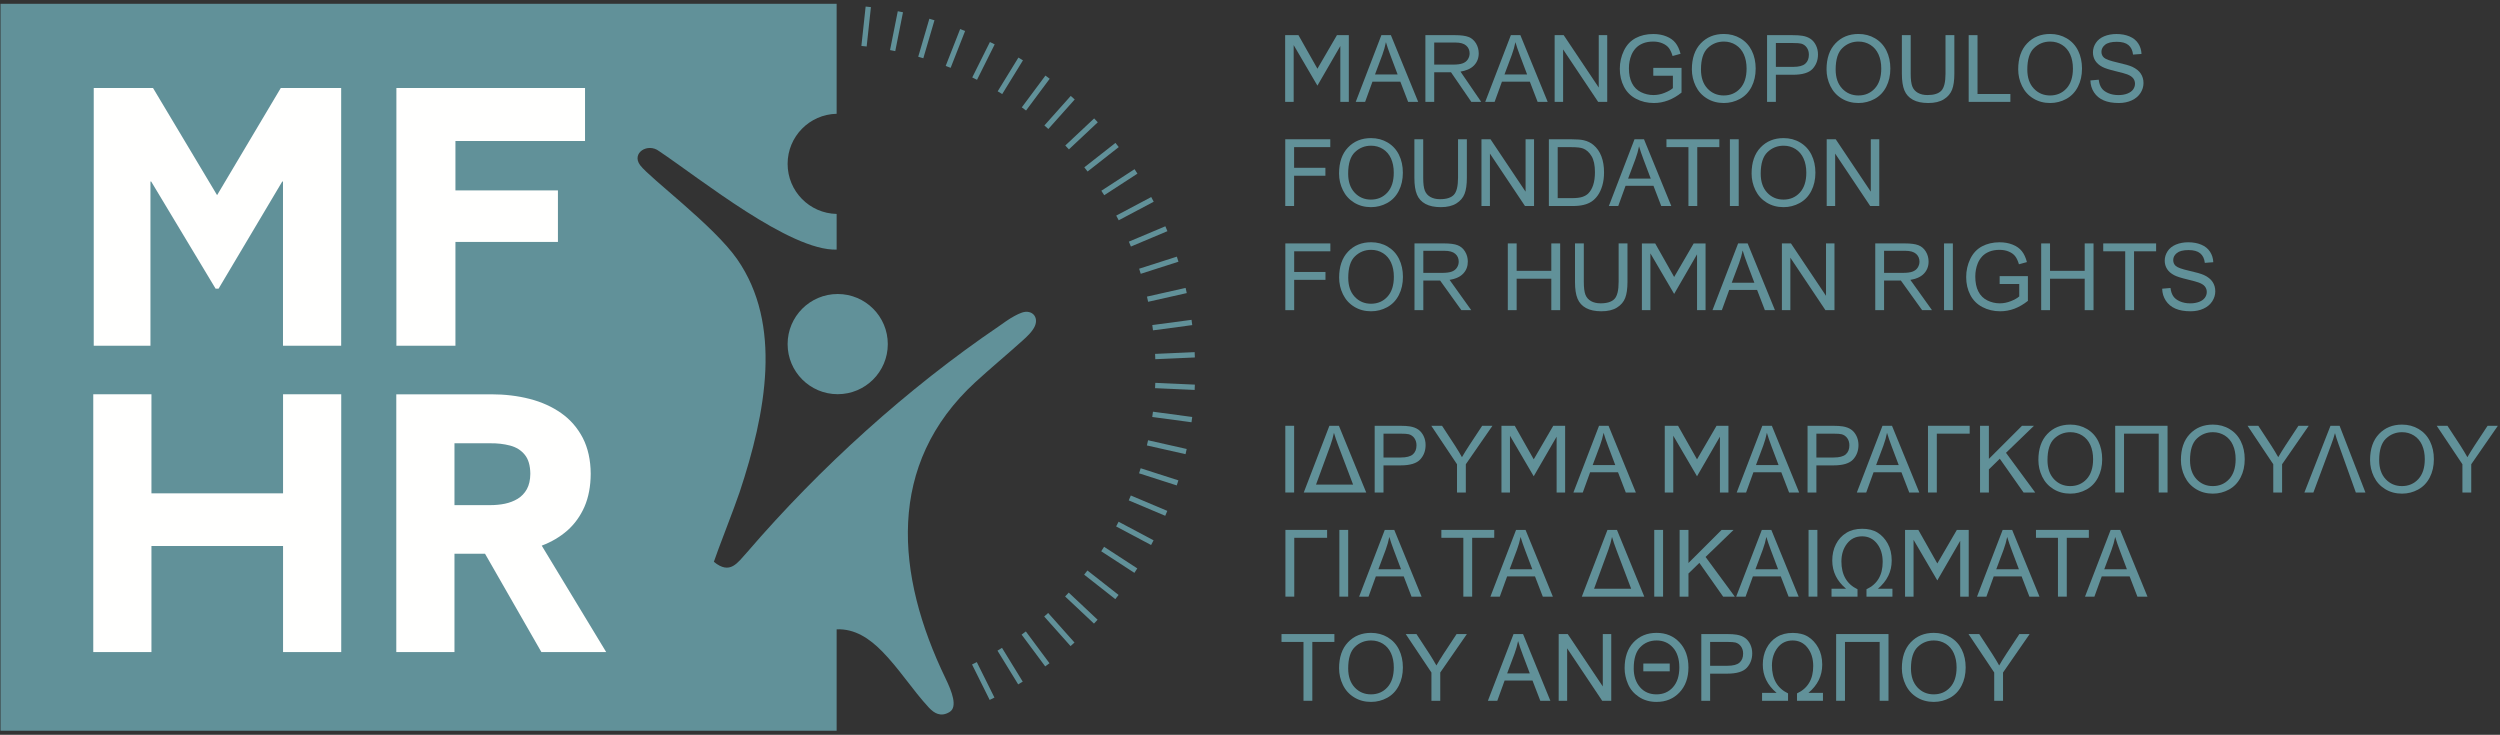 <?xml version="1.0" encoding="UTF-8"?>
<svg width="313px" height="92px" viewBox="0 0 313 92" version="1.1" xmlns="http://www.w3.org/2000/svg" xmlns:xlink="http://www.w3.org/1999/xlink">
    <rect x="0" y="0" width="313" height="92" fill="#333333" stroke="none"/>
    <title>Group</title>
    <g id="Page-1" stroke="none" stroke-width="1" fill="none" fill-rule="evenodd">
        <g id="MFHR-Logo-Positive" transform="translate(-31, -26)">
            <g id="Group" transform="translate(31.063, 26.478)">
                <polyline id="Fill-2" fill="#619199" points="160.838 12.277 160.838 3.923 162.503 3.923 164.878 8.125 167.322 3.923 168.81 3.923 168.81 12.277 167.745 12.277 167.745 5.285 164.877 10.244 161.904 5.166 161.904 12.277 160.838 12.277"></polyline>
                <path d="M169.676,12.277 L172.886,3.923 L174.076,3.923 L177.495,12.277 L176.235,12.277 L175.26,9.747 L171.767,9.747 L170.851,12.277 L169.676,12.277 Z M172.086,8.846 L174.92,8.846 L174.047,6.533 C173.782,5.831 173.584,5.254 173.455,4.8 C173.348,5.337 173.199,5.868 173.004,6.397 L172.086,8.846 L172.086,8.846 Z" id="Fill-3" fill="#619199"></path>
                <path d="M178.396,12.277 L178.396,3.923 L182.099,3.923 C182.844,3.923 183.41,3.999 183.797,4.149 C184.184,4.298 184.493,4.563 184.727,4.942 C184.958,5.324 185.073,5.744 185.073,6.203 C185.073,6.796 184.881,7.294 184.497,7.7 C184.057,8.166 183.412,8.387 182.79,8.488 L185.384,12.277 C184.977,12.277 184.555,12.277 184.148,12.277 L181.605,8.572 C181.294,8.575 181.062,8.568 180.782,8.568 L179.5,8.568 L179.5,12.277 L178.396,12.277 Z M179.5,7.611 L181.877,7.611 C182.381,7.611 182.778,7.559 183.062,7.453 C183.348,7.349 183.564,7.181 183.712,6.952 C183.859,6.722 183.933,6.473 183.933,6.203 C183.933,5.808 183.791,5.483 183.503,5.228 C183.217,4.973 182.764,4.847 182.144,4.847 L179.5,4.847 L179.5,7.611 L179.5,7.611 Z" id="Fill-4" fill="#619199"></path>
                <path d="M185.888,12.277 L189.097,3.923 L190.288,3.923 L193.707,12.277 L192.447,12.277 L191.472,9.747 L187.979,9.747 L187.063,12.277 L185.888,12.277 Z M188.298,8.846 L191.132,8.846 L190.258,6.533 C189.994,5.831 189.796,5.254 189.667,4.8 C189.56,5.337 189.411,5.868 189.216,6.397 L188.298,8.846 L188.298,8.846 Z" id="Fill-5" fill="#619199"></path>
                <polyline id="Fill-6" fill="#619199" points="194.578 12.277 194.578 3.923 195.712 3.923 200.1 10.482 200.1 3.923 201.161 3.923 201.161 12.277 200.026 12.277 195.638 5.713 195.638 12.277 194.578 12.277"></polyline>
                <path d="M206.928,9 L206.928,8.021 L210.466,8.016 L210.466,11.114 C209.923,11.548 209.363,11.873 208.785,12.092 C208.207,12.31 207.614,12.419 207.007,12.419 C206.187,12.419 205.44,12.244 204.77,11.892 C204.099,11.542 203.594,11.032 203.251,10.369 C202.909,9.704 202.738,8.961 202.738,8.14 C202.738,7.327 202.909,6.568 203.249,5.864 C203.588,5.158 204.078,4.635 204.716,4.293 C205.354,3.952 206.089,3.781 206.922,3.781 C207.525,3.781 208.071,3.878 208.56,4.075 C209.048,4.27 209.431,4.542 209.707,4.892 C209.985,5.242 210.195,5.697 210.341,6.259 L209.343,6.533 C209.217,6.108 209.061,5.773 208.876,5.53 C208.69,5.287 208.423,5.092 208.077,4.946 C207.733,4.8 207.348,4.726 206.928,4.726 C206.422,4.726 205.984,4.804 205.617,4.958 C205.247,5.112 204.951,5.314 204.724,5.565 C204.498,5.816 204.323,6.09 204.197,6.392 C203.985,6.907 203.878,7.467 203.878,8.072 C203.878,8.817 204.006,9.439 204.263,9.941 C204.52,10.443 204.893,10.814 205.383,11.058 C205.873,11.301 206.393,11.423 206.943,11.423 C207.424,11.423 207.89,11.33 208.345,11.145 C208.803,10.962 209.147,10.766 209.382,10.556 L209.382,9 L206.928,9" id="Fill-7" fill="#619199"></path>
                <path d="M211.759,8.208 C211.759,6.821 212.13,5.736 212.875,4.952 C213.62,4.168 214.581,3.775 215.76,3.775 C216.53,3.775 217.226,3.96 217.845,4.328 C218.463,4.697 218.936,5.211 219.261,5.87 C219.586,6.528 219.747,7.277 219.747,8.111 C219.747,8.959 219.578,9.717 219.236,10.385 C218.893,11.054 218.409,11.559 217.783,11.904 C217.154,12.248 216.48,12.419 215.754,12.419 C214.966,12.419 214.264,12.23 213.646,11.849 C213.025,11.47 212.556,10.95 212.237,10.293 C211.919,9.638 211.759,8.941 211.759,8.208 Z M212.899,8.226 C212.899,9.233 213.169,10.025 213.71,10.604 C214.253,11.184 214.931,11.474 215.748,11.474 C216.581,11.474 217.265,11.182 217.802,10.597 C218.339,10.011 218.609,9.181 218.609,8.105 C218.609,7.426 218.493,6.833 218.263,6.325 C218.034,5.818 217.697,5.425 217.256,5.145 C216.812,4.866 216.316,4.726 215.766,4.726 C214.982,4.726 214.309,4.995 213.745,5.534 C213.181,6.07 212.899,6.969 212.899,8.226 L212.899,8.226 Z" id="Fill-8" fill="#619199"></path>
                <path d="M221.173,12.277 L221.173,3.923 L224.324,3.923 C224.878,3.923 225.302,3.95 225.594,4.003 C226.004,4.071 226.349,4.201 226.627,4.394 C226.903,4.584 227.127,4.855 227.296,5.199 C227.465,5.545 227.549,5.925 227.549,6.339 C227.549,7.049 227.323,7.652 226.872,8.144 C226.419,8.634 225.602,8.881 224.421,8.881 L222.277,8.881 L222.277,12.277 L221.173,12.277 Z M222.277,7.895 L224.439,7.895 C225.152,7.895 225.66,7.763 225.96,7.496 C226.259,7.23 226.409,6.856 226.409,6.374 C226.409,6.024 226.321,5.724 226.144,5.475 C225.967,5.226 225.736,5.063 225.446,4.983 C225.259,4.935 224.917,4.909 224.415,4.909 L222.277,4.909 L222.277,7.895 L222.277,7.895 Z" id="Fill-9" fill="#619199"></path>
                <path d="M228.62,8.208 C228.62,6.821 228.992,5.736 229.737,4.952 C230.482,4.168 231.442,3.775 232.621,3.775 C233.392,3.775 234.088,3.96 234.706,4.328 C235.325,4.697 235.797,5.211 236.122,5.87 C236.447,6.528 236.609,7.277 236.609,8.111 C236.609,8.959 236.439,9.717 236.097,10.385 C235.755,11.054 235.27,11.559 234.644,11.904 C234.016,12.248 233.341,12.419 232.615,12.419 C231.828,12.419 231.126,12.23 230.507,11.849 C229.887,11.47 229.418,10.95 229.099,10.293 C228.78,9.638 228.62,8.941 228.62,8.208 Z M229.76,8.226 C229.76,9.233 230.031,10.025 230.571,10.604 C231.114,11.184 231.793,11.474 232.609,11.474 C233.442,11.474 234.127,11.182 234.664,10.597 C235.2,10.011 235.471,9.181 235.471,8.105 C235.471,7.426 235.354,6.833 235.124,6.325 C234.895,5.818 234.559,5.425 234.117,5.145 C233.673,4.866 233.178,4.726 232.627,4.726 C231.843,4.726 231.17,4.995 230.606,5.534 C230.042,6.07 229.76,6.969 229.76,8.226 L229.76,8.226 Z" id="Fill-10" fill="#619199"></path>
                <path d="M243.515,3.923 L244.622,3.923 L244.622,8.751 C244.622,9.589 244.527,10.256 244.336,10.75 C244.145,11.244 243.803,11.645 243.307,11.954 C242.811,12.265 242.161,12.419 241.356,12.419 C240.574,12.419 239.933,12.285 239.436,12.015 C238.939,11.746 238.583,11.355 238.371,10.844 C238.157,10.332 238.052,9.636 238.052,8.751 L238.052,3.923 L239.156,3.923 L239.156,8.745 C239.156,9.471 239.224,10.005 239.359,10.348 C239.493,10.692 239.726,10.956 240.053,11.143 C240.382,11.33 240.784,11.423 241.259,11.423 C242.072,11.423 242.652,11.239 242.998,10.869 C243.342,10.501 243.515,9.793 243.515,8.745 L243.515,3.923" id="Fill-11" fill="#619199"></path>
                <polyline id="Fill-12" fill="#619199" points="246.415 12.277 246.415 3.923 247.522 3.923 247.522 11.291 251.636 11.291 251.636 12.277 246.415 12.277"></polyline>
                <path d="M252.616,8.208 C252.616,6.821 252.987,5.736 253.732,4.952 C254.477,4.168 255.438,3.775 256.617,3.775 C257.387,3.775 258.084,3.96 258.702,4.328 C259.321,4.697 259.793,5.211 260.118,5.87 C260.443,6.528 260.604,7.277 260.604,8.111 C260.604,8.959 260.435,9.717 260.093,10.385 C259.75,11.054 259.266,11.559 258.64,11.904 C258.012,12.248 257.337,12.419 256.611,12.419 C255.824,12.419 255.121,12.23 254.503,11.849 C253.882,11.47 253.414,10.95 253.095,10.293 C252.776,9.638 252.616,8.941 252.616,8.208 Z M253.756,8.226 C253.756,9.233 254.026,10.025 254.567,10.604 C255.11,11.184 255.788,11.474 256.605,11.474 C257.438,11.474 258.122,11.182 258.659,10.597 C259.196,10.011 259.467,9.181 259.467,8.105 C259.467,7.426 259.35,6.833 259.12,6.325 C258.891,5.818 258.554,5.425 258.113,5.145 C257.669,4.866 257.173,4.726 256.623,4.726 C255.839,4.726 255.166,4.995 254.602,5.534 C254.038,6.07 253.756,6.969 253.756,8.226 L253.756,8.226 Z" id="Fill-13" fill="#619199"></path>
                <path d="M261.655,9.593 L262.697,9.501 C262.746,9.92 262.861,10.262 263.041,10.53 C263.222,10.799 263.502,11.015 263.882,11.18 C264.261,11.345 264.689,11.427 265.163,11.427 C265.585,11.427 265.957,11.365 266.28,11.24 C266.603,11.114 266.844,10.943 267.001,10.725 C267.159,10.505 267.239,10.268 267.239,10.009 C267.239,9.747 267.163,9.519 267.009,9.323 C266.858,9.126 266.607,8.963 266.258,8.83 C266.033,8.743 265.539,8.607 264.771,8.422 C264.004,8.237 263.465,8.064 263.158,7.901 C262.759,7.693 262.462,7.432 262.265,7.123 C262.071,6.814 261.974,6.467 261.974,6.082 C261.974,5.662 262.092,5.267 262.332,4.902 C262.571,4.534 262.921,4.256 263.38,4.065 C263.841,3.876 264.35,3.781 264.913,3.781 C265.533,3.781 266.078,3.88 266.552,4.081 C267.025,4.279 267.389,4.573 267.643,4.96 C267.896,5.347 268.034,5.787 268.054,6.277 L266.994,6.356 C266.935,5.829 266.743,5.429 266.414,5.16 C266.085,4.89 265.601,4.756 264.959,4.756 C264.29,4.756 263.804,4.878 263.497,5.123 C263.191,5.368 263.037,5.664 263.037,6.008 C263.037,6.31 263.147,6.557 263.362,6.749 C263.576,6.944 264.131,7.142 265.029,7.345 C265.928,7.549 266.544,7.726 266.879,7.877 C267.365,8.103 267.725,8.387 267.956,8.729 C268.188,9.074 268.303,9.471 268.303,9.918 C268.303,10.363 268.176,10.781 267.922,11.174 C267.667,11.567 267.301,11.873 266.825,12.092 C266.348,12.31 265.811,12.419 265.216,12.419 C264.459,12.419 263.825,12.31 263.316,12.088 C262.804,11.869 262.403,11.538 262.112,11.095 C261.822,10.653 261.668,10.151 261.655,9.593" id="Fill-14" fill="#619199"></path>
                <path d="M160.851,25.315 L160.851,16.961 L166.488,16.961 L166.488,17.947 L161.958,17.947 L161.958,20.534 L165.877,20.534 L165.877,21.52 L161.958,21.52 L161.958,25.315 L160.851,25.315 Z M167.587,21.246 C167.587,19.859 167.958,18.774 168.703,17.99 C169.448,17.206 170.409,16.813 171.587,16.813 C172.358,16.813 173.054,16.998 173.673,17.365 C174.291,17.735 174.764,18.249 175.089,18.908 C175.413,19.565 175.575,20.314 175.575,21.148 C175.575,21.997 175.406,22.755 175.063,23.422 C174.721,24.091 174.237,24.597 173.61,24.941 C172.982,25.286 172.307,25.457 171.582,25.457 C170.794,25.457 170.092,25.268 169.473,24.887 C168.853,24.507 168.384,23.988 168.065,23.331 C167.746,22.675 167.587,21.979 167.587,21.246 Z M168.726,21.263 C168.726,22.271 168.997,23.062 169.537,23.642 C170.08,24.222 170.759,24.511 171.576,24.511 C172.408,24.511 173.093,24.22 173.63,23.634 C174.167,23.049 174.437,22.218 174.437,21.143 C174.437,20.464 174.32,19.871 174.091,19.363 C173.861,18.855 173.525,18.462 173.083,18.182 C172.64,17.904 172.144,17.764 171.593,17.764 C170.81,17.764 170.137,18.033 169.573,18.571 C169.009,19.108 168.726,20.007 168.726,21.263 Z M182.482,16.961 L183.588,16.961 L183.588,21.788 C183.588,22.627 183.493,23.294 183.303,23.788 C183.112,24.282 182.77,24.683 182.274,24.992 C181.777,25.303 181.128,25.457 180.323,25.457 C179.541,25.457 178.899,25.322 178.403,25.052 C177.905,24.784 177.549,24.393 177.337,23.881 C177.123,23.37 177.018,22.673 177.018,21.788 L177.018,16.961 L178.123,16.961 L178.123,21.783 C178.123,22.508 178.191,23.043 178.325,23.385 C178.459,23.73 178.693,23.994 179.019,24.181 C179.348,24.367 179.751,24.461 180.226,24.461 C181.039,24.461 181.618,24.276 181.964,23.907 C182.308,23.539 182.482,22.831 182.482,21.783 L182.482,16.961 Z M185.417,25.315 L185.417,16.961 L186.551,16.961 L190.939,23.52 L190.939,16.961 L191.999,16.961 L191.999,25.315 L190.865,25.315 L186.477,18.75 L186.477,25.315 L185.417,25.315 Z M193.856,25.315 L193.856,16.961 L196.733,16.961 C197.383,16.961 197.879,17.002 198.221,17.082 C198.7,17.19 199.108,17.391 199.446,17.679 C199.886,18.052 200.217,18.527 200.435,19.106 C200.654,19.686 200.763,20.347 200.763,21.092 C200.763,21.726 200.689,22.288 200.54,22.778 C200.392,23.269 200.203,23.675 199.97,23.996 C199.738,24.317 199.486,24.57 199.209,24.753 C198.935,24.937 198.602,25.078 198.213,25.173 C197.822,25.268 197.375,25.315 196.871,25.315 L193.856,25.315 Z M194.961,24.329 L196.745,24.329 C197.295,24.329 197.729,24.278 198.042,24.175 C198.355,24.072 198.604,23.928 198.791,23.741 C199.054,23.48 199.258,23.127 199.404,22.685 C199.55,22.242 199.624,21.707 199.624,21.075 C199.624,20.201 199.48,19.53 199.194,19.062 C198.906,18.591 198.558,18.278 198.147,18.118 C197.852,18.003 197.373,17.947 196.717,17.947 L194.961,17.947 L194.961,24.329 Z M201.366,25.315 L204.576,16.961 L205.766,16.961 L209.185,25.315 L207.925,25.315 L206.951,22.784 L203.457,22.784 L202.541,25.315 L201.366,25.315 Z M203.776,21.884 L206.61,21.884 L205.737,19.571 C205.472,18.869 205.274,18.291 205.145,17.838 C205.039,18.375 204.889,18.906 204.694,19.435 L203.776,21.884 Z M211.329,25.315 L211.329,17.947 L208.577,17.947 L208.577,16.961 L215.198,16.961 L215.198,17.947 L212.434,17.947 L212.434,25.315 L211.329,25.315 Z M216.52,25.315 L217.625,25.315 L217.625,16.961 L216.52,16.961 L216.52,25.315 Z M219.237,21.246 C219.237,19.859 219.609,18.774 220.354,17.99 C221.099,17.206 222.06,16.813 223.238,16.813 C224.009,16.813 224.705,16.998 225.323,17.365 C225.942,17.735 226.414,18.249 226.739,18.908 C227.064,19.565 227.226,20.314 227.226,21.148 C227.226,21.997 227.056,22.755 226.714,23.422 C226.372,24.091 225.887,24.597 225.261,24.941 C224.633,25.286 223.958,25.457 223.233,25.457 C222.445,25.457 221.743,25.268 221.124,24.887 C220.504,24.507 220.035,23.988 219.716,23.331 C219.397,22.675 219.237,21.979 219.237,21.246 Z M220.377,21.263 C220.377,22.271 220.648,23.062 221.188,23.642 C221.731,24.222 222.41,24.511 223.227,24.511 C224.059,24.511 224.744,24.22 225.281,23.634 C225.817,23.049 226.088,22.218 226.088,21.143 C226.088,20.464 225.971,19.871 225.741,19.363 C225.512,18.855 225.176,18.462 224.734,18.182 C224.29,17.904 223.795,17.764 223.244,17.764 C222.46,17.764 221.787,18.033 221.223,18.571 C220.659,19.108 220.377,20.007 220.377,21.263 Z M228.64,25.315 L228.64,16.961 L229.773,16.961 L234.161,23.52 L234.161,16.961 L235.222,16.961 L235.222,25.315 L234.087,25.315 L229.699,18.75 L229.699,25.315 L228.64,25.315 L228.64,25.315 Z" id="Fill-15" fill="#619199"></path>
                <path d="M116.902,2.161 L115.568,6.712 L115.537,6.816 L115.434,6.785 L115.001,6.658 L114.898,6.628 L114.928,6.524 L116.262,1.973 L116.293,1.87 L116.396,1.9 L116.828,2.027 L116.932,2.057 L116.902,2.161 Z M141.874,71.186 L137.898,68.599 L137.808,68.54 L138.112,68.071 L138.171,67.981 L138.261,68.04 L142.236,70.627 L142.327,70.686 L142.268,70.776 L141.964,71.245 L141.874,71.186 Z M145.726,64.057 L141.356,62.212 L141.257,62.17 L141.299,62.071 L141.474,61.656 L141.516,61.556 L141.615,61.598 L145.985,63.443 L146.085,63.485 L145.825,64.099 L145.726,64.057 Z M148.261,56.36 L143.634,55.315 L143.529,55.291 L143.552,55.186 L143.675,54.642 L143.78,54.666 L148.406,55.711 L148.512,55.734 L148.488,55.839 L148.366,56.384 L148.261,56.36 Z M143.958,67.707 L139.769,65.482 L139.675,65.432 L139.725,65.337 L139.935,64.938 L139.986,64.842 L140.081,64.893 L144.27,67.118 L144.365,67.168 L144.315,67.263 L144.054,67.758 L143.958,67.707 Z M131.296,9.467 L128.464,13.272 L128.4,13.358 L127.865,12.962 L127.929,12.876 L130.761,9.071 L130.825,8.985 L130.911,9.048 L131.274,9.316 L131.36,9.381 L131.296,9.467 Z M130.734,82.869 L127.905,79.061 L127.841,78.975 L127.927,78.911 L128.289,78.642 L128.375,78.578 L128.439,78.665 L131.269,82.473 L131.333,82.559 L131.246,82.623 L130.885,82.891 L130.798,82.955 L130.734,82.869 Z M136.824,77.522 L133.367,74.274 L133.288,74.2 L133.362,74.122 L133.67,73.794 L133.744,73.716 L133.822,73.789 L137.279,77.038 L137.357,77.111 L137.284,77.19 L136.976,77.518 L136.902,77.596 L136.824,77.522 Z M120.73,3.499 L118.998,7.915 L118.959,8.015 L118.438,7.813 L118.338,7.774 L118.377,7.674 L120.109,3.258 L120.148,3.158 L120.248,3.197 L120.669,3.36 L120.769,3.399 L120.73,3.499 Z M112.97,1.164 L112.044,5.816 L112.023,5.922 L111.918,5.901 L111.476,5.814 L111.37,5.793 L111.391,5.687 L112.317,1.035 L112.338,0.929 L112.443,0.95 L112.885,1.037 L112.991,1.059 L112.97,1.164 Z M139.489,74.467 L135.758,71.537 L135.673,71.471 L135.739,71.386 L136.018,71.031 L136.085,70.946 L136.169,71.013 L139.901,73.942 L139.985,74.008 L139.919,74.093 L139.64,74.449 L139.574,74.533 L139.489,74.467 Z M124.424,5.174 L122.308,9.419 L122.26,9.515 L122.163,9.467 L121.76,9.267 L121.663,9.219 L121.71,9.122 L123.827,4.877 L123.875,4.781 L123.971,4.829 L124.375,5.029 L124.473,5.077 L124.424,5.174 Z M127.955,7.168 L125.471,11.208 L125.415,11.3 L124.939,11.009 L124.847,10.953 L124.903,10.861 L127.387,6.82 L127.444,6.729 L127.535,6.785 L127.919,7.019 L128.012,7.076 L127.955,7.168 Z M147.164,60.265 L142.648,58.814 L142.546,58.781 L142.579,58.679 L142.748,58.146 L142.851,58.179 L147.368,59.63 L147.47,59.663 L147.437,59.766 L147.3,60.195 L147.267,60.298 L147.164,60.265 Z M133.898,80.331 L130.742,76.789 L130.671,76.708 L130.751,76.637 L131.087,76.338 L131.167,76.266 L131.239,76.346 L134.394,79.888 L134.466,79.968 L134.385,80.04 L134.05,80.34 L133.97,80.411 L133.898,80.331 Z M108.965,0.52 L108.455,5.236 L108.444,5.344 L108.337,5.332 L107.89,5.284 L107.783,5.273 L107.794,5.166 L108.303,0.45 L108.315,0.344 L108.422,0.355 L108.869,0.402 L108.977,0.413 L108.965,0.52 Z M139.921,18.003 L136.188,20.929 L136.103,20.996 L136.037,20.911 L135.759,20.557 L135.693,20.472 L135.777,20.405 L139.51,17.479 L139.595,17.413 L140.005,17.937 L139.921,18.003 Z M123.797,87.057 L121.684,82.811 L121.636,82.714 L121.732,82.666 L122.135,82.465 L122.232,82.416 L122.28,82.513 L124.393,86.76 L124.442,86.857 L124.345,86.905 L123.942,87.106 L123.845,87.154 L123.797,87.057 Z M142.255,21.32 L138.277,23.904 L138.187,23.962 L137.824,23.405 L137.914,23.346 L141.892,20.762 L141.983,20.704 L142.041,20.794 L142.286,21.171 L142.345,21.261 L142.255,21.32 Z M148.414,36.241 L143.786,37.283 L143.681,37.307 L143.537,36.657 L143.642,36.633 L148.269,35.592 L148.375,35.568 L148.398,35.674 L148.496,36.113 L148.519,36.218 L148.414,36.241 Z M137.302,14.906 L133.764,18.225 L133.383,17.818 L133.31,17.74 L133.388,17.666 L136.847,14.421 L136.926,14.347 L136.999,14.426 L137.307,14.754 L137.381,14.833 L137.302,14.906 Z M147.378,32.321 L142.86,33.769 L142.757,33.802 L142.724,33.699 L142.588,33.269 L142.556,33.166 L142.658,33.133 L147.175,31.686 L147.278,31.653 L147.311,31.756 L147.448,32.186 L147.481,32.288 L147.378,32.321 Z M149.099,40.239 L144.397,40.867 L144.291,40.881 L144.218,40.326 L144.204,40.22 L144.311,40.205 L149.012,39.578 L149.119,39.564 L149.133,39.671 L149.192,40.119 L149.206,40.225 L149.099,40.239 Z M144.286,24.83 L140.095,27.052 L140,27.102 L139.738,26.61 L139.688,26.515 L139.783,26.464 L143.975,24.242 L144.07,24.192 L144.12,24.287 L144.382,24.78 L144.286,24.83 Z M145.998,28.507 L141.626,30.348 L141.527,30.39 L141.485,30.29 L141.27,29.777 L141.369,29.735 L145.74,27.893 L145.84,27.852 L146.098,28.465 L145.998,28.507 Z M134.42,12.054 L131.262,15.592 L131.191,15.672 L130.693,15.23 L130.764,15.15 L133.922,11.611 L133.994,11.53 L134.075,11.602 L134.411,11.902 L134.492,11.973 L134.42,12.054 Z M149.398,48.337 L144.659,48.125 L144.551,48.12 L144.575,47.562 L144.58,47.454 L144.687,47.459 L149.426,47.671 L149.534,47.676 L149.506,48.342 L149.398,48.337 Z M127.359,85.117 L124.877,81.075 L124.822,80.983 L124.913,80.927 L125.297,80.69 L125.388,80.634 L125.445,80.726 L127.926,84.769 L127.983,84.86 L127.891,84.917 L127.507,85.152 L127.416,85.209 L127.359,85.117 Z M149.007,52.374 L144.305,51.743 L144.199,51.728 L144.213,51.622 L144.273,51.175 L144.287,51.067 L144.394,51.082 L149.096,51.713 L149.203,51.727 L149.188,51.834 L149.128,52.281 L149.114,52.388 L149.007,52.374 Z M149.428,44.281 L144.689,44.49 L144.581,44.495 L144.576,44.387 L144.557,43.936 L144.552,43.829 L144.66,43.824 L149.399,43.615 L149.507,43.61 L149.511,43.718 L149.531,44.169 L149.536,44.277 L149.428,44.281 L149.428,44.281 Z" id="Fill-16" fill="#619199"></path>
                <path d="M104.685,0 L1.42108547e-14,0 L1.42108547e-14,91.012 L104.685,91.012 L104.685,78.312 C106.954,78.224 108.776,79.441 110.388,81.081 C112.499,83.227 114.21,85.933 116.225,88.105 C116.898,88.83 117.723,89.327 118.814,88.671 C119.872,88.036 119.105,86.087 118.334,84.49 C112.03,71.448 110.868,57.647 122.059,47.361 C123.925,45.646 125.963,43.964 128.016,42.112 C128.465,41.707 129.183,41.058 129.495,40.363 C130.011,39.211 129.143,38.239 127.887,38.657 C127.576,38.761 127.258,38.922 126.958,39.081 C126.211,39.477 125.493,40.031 125.043,40.336 C113.534,48.148 102.583,58.068 93.494,68.64 C92.259,69.996 91.352,71.533 89.312,69.861 C89.696,68.655 91.921,63.005 92.545,61.121 C94.172,56.211 95.542,50.932 95.758,45.844 C95.97,40.865 95.076,36.069 92.234,31.98 C89.3,27.758 81.307,21.841 80.082,20.204 C78.945,18.684 81.038,17.355 82.462,18.448 C87.675,21.949 98.86,30.952 104.685,30.774 L104.685,26.307 C101.283,26.237 98.546,23.457 98.546,20.037 C98.546,16.618 101.283,13.838 104.685,13.768 L104.685,0" id="Fill-17" fill="#619199"></path>
                <path d="M104.817,36.332 C108.281,36.332 111.089,39.14 111.089,42.604 C111.089,46.068 108.281,48.875 104.817,48.875 C101.354,48.875 98.546,46.068 98.546,42.604 C98.546,39.14 101.354,36.332 104.817,36.332" id="Fill-18" fill="#619199"></path>
                <polyline id="Fill-19" fill="#619199" points="163.134 87.259 163.134 79.891 160.382 79.891 160.382 78.905 167.003 78.905 167.003 79.891 164.239 79.891 164.239 87.259 163.134 87.259"></polyline>
                <path d="M167.59,83.19 C167.59,81.803 167.961,80.718 168.706,79.934 C169.451,79.15 170.412,78.757 171.591,78.757 C172.361,78.757 173.058,78.942 173.676,79.309 C174.295,79.679 174.767,80.193 175.092,80.852 C175.417,81.509 175.578,82.258 175.578,83.093 C175.578,83.941 175.409,84.699 175.067,85.366 C174.724,86.035 174.24,86.541 173.614,86.886 C172.986,87.23 172.311,87.401 171.585,87.401 C170.797,87.401 170.095,87.212 169.477,86.831 C168.856,86.452 168.387,85.932 168.069,85.275 C167.75,84.62 167.59,83.923 167.59,83.19 Z M168.73,83.207 C168.73,84.215 169,85.006 169.541,85.586 C170.084,86.166 170.762,86.456 171.579,86.456 C172.412,86.456 173.096,86.164 173.633,85.578 C174.17,84.993 174.441,84.162 174.441,83.087 C174.441,82.408 174.324,81.815 174.094,81.307 C173.865,80.799 173.528,80.406 173.087,80.126 C172.643,79.848 172.147,79.708 171.597,79.708 C170.813,79.708 170.14,79.977 169.576,80.516 C169.012,81.052 168.73,81.951 168.73,83.207 L168.73,83.207 Z" id="Fill-20" fill="#619199"></path>
                <path d="M179.152,87.259 L179.152,83.721 L175.933,78.905 L177.277,78.905 L178.925,81.424 C179.228,81.895 179.51,82.365 179.773,82.838 C180.024,82.4 180.327,81.908 180.685,81.361 L182.303,78.905 L183.591,78.905 L180.257,83.721 L180.257,87.259 L179.152,87.259" id="Fill-21" fill="#619199"></path>
                <path d="M186.223,87.259 L189.432,78.905 L190.623,78.905 L194.042,87.259 L192.782,87.259 L191.807,84.728 L188.314,84.728 L187.398,87.259 L186.223,87.259 Z M188.633,83.828 L191.467,83.828 L190.594,81.515 C190.329,80.813 190.131,80.235 190.002,79.782 C189.895,80.319 189.746,80.85 189.551,81.379 L188.633,83.828 L188.633,83.828 Z" id="Fill-22" fill="#619199"></path>
                <polyline id="Fill-23" fill="#619199" points="195.084 87.259 195.084 78.905 196.217 78.905 200.606 85.464 200.606 78.905 201.666 78.905 201.666 87.259 200.532 87.259 196.143 80.694 196.143 87.259 195.084 87.259"></polyline>
                <path d="M203.339,83.19 C203.339,81.799 203.715,80.714 204.461,79.93 C205.21,79.148 206.169,78.757 207.34,78.757 C208.513,78.757 209.472,79.154 210.215,79.951 C210.958,80.747 211.33,81.793 211.33,83.093 C211.33,84.384 210.954,85.427 210.207,86.216 C209.458,87.006 208.501,87.401 207.334,87.401 C206.494,87.401 205.759,87.191 205.127,86.773 C204.495,86.352 204.037,85.812 203.759,85.152 C203.479,84.495 203.339,83.839 203.339,83.19 Z M204.479,83.207 C204.479,84.16 204.738,84.94 205.255,85.547 C205.771,86.152 206.463,86.456 207.328,86.456 C208.181,86.456 208.869,86.156 209.398,85.557 C209.925,84.96 210.19,84.137 210.19,83.087 C210.19,82.025 209.923,81.194 209.392,80.601 C208.859,80.006 208.179,79.708 207.346,79.708 C206.529,79.708 205.846,79.988 205.3,80.546 C204.753,81.105 204.479,81.992 204.479,83.207 Z M205.681,83.571 L208.987,83.571 L208.987,82.593 L205.681,82.593 L205.681,83.571 Z" id="Fill-24" fill="#619199"></path>
                <path d="M212.941,87.259 L212.941,78.905 L216.092,78.905 C216.646,78.905 217.07,78.932 217.362,78.985 C217.772,79.053 218.117,79.183 218.395,79.376 C218.671,79.566 218.895,79.837 219.064,80.181 C219.233,80.527 219.316,80.906 219.316,81.321 C219.316,82.031 219.091,82.634 218.64,83.126 C218.187,83.616 217.37,83.863 216.189,83.863 L214.045,83.863 L214.045,87.259 L212.941,87.259 Z M214.045,82.877 L216.207,82.877 C216.92,82.877 217.428,82.744 217.728,82.478 C218.027,82.212 218.177,81.838 218.177,81.356 C218.177,81.006 218.089,80.706 217.912,80.457 C217.735,80.208 217.504,80.045 217.214,79.965 C217.027,79.916 216.685,79.891 216.183,79.891 L214.045,79.891 L214.045,82.877 L214.045,82.877 Z" id="Fill-25" fill="#619199"></path>
                <path d="M220.547,86.273 L222.371,86.273 C221.216,85.308 220.638,84.131 220.638,82.74 C220.638,81.984 220.79,81.305 221.093,80.706 C221.398,80.105 221.827,79.632 222.383,79.284 C222.937,78.936 223.602,78.763 224.382,78.763 C225.152,78.763 225.796,78.922 226.312,79.241 C226.825,79.561 227.249,80.018 227.582,80.615 C227.914,81.212 228.08,81.92 228.08,82.74 C228.08,84.131 227.502,85.308 226.349,86.273 L228.171,86.273 L228.171,87.259 L224.923,87.259 L224.923,86.335 C226.277,85.705 226.952,84.563 226.952,82.912 C226.952,81.98 226.714,81.214 226.236,80.613 C225.759,80.01 225.141,79.708 224.376,79.708 C223.591,79.708 222.96,80.012 222.49,80.616 C222.019,81.223 221.784,81.968 221.784,82.853 C221.784,84.53 222.457,85.689 223.801,86.335 L223.801,87.259 L220.547,87.259 L220.547,86.273" id="Fill-26" fill="#619199"></path>
                <polyline id="Fill-27" fill="#619199" points="229.822 87.259 229.822 78.905 236.376 78.905 236.376 87.259 235.27 87.259 235.27 79.891 230.928 79.891 230.928 87.259 229.822 87.259"></polyline>
                <path d="M238.05,83.19 C238.05,81.803 238.421,80.718 239.166,79.934 C239.911,79.15 240.872,78.757 242.051,78.757 C242.821,78.757 243.518,78.942 244.136,79.309 C244.755,79.679 245.227,80.193 245.552,80.852 C245.877,81.509 246.038,82.258 246.038,83.093 C246.038,83.941 245.869,84.699 245.527,85.366 C245.184,86.035 244.7,86.541 244.074,86.886 C243.445,87.23 242.771,87.401 242.045,87.401 C241.257,87.401 240.555,87.212 239.937,86.831 C239.316,86.452 238.847,85.932 238.529,85.275 C238.21,84.62 238.05,83.923 238.05,83.19 Z M239.19,83.207 C239.19,84.215 239.46,85.006 240.001,85.586 C240.544,86.166 241.222,86.456 242.039,86.456 C242.872,86.456 243.556,86.164 244.093,85.578 C244.63,84.993 244.901,84.162 244.901,83.087 C244.901,82.408 244.784,81.815 244.554,81.307 C244.325,80.799 243.988,80.406 243.547,80.126 C243.103,79.848 242.607,79.708 242.057,79.708 C241.273,79.708 240.6,79.977 240.036,80.516 C239.472,81.052 239.19,81.951 239.19,83.207 L239.19,83.207 Z" id="Fill-28" fill="#619199"></path>
                <path d="M249.612,87.259 L249.612,83.721 L246.393,78.905 L247.737,78.905 L249.385,81.424 C249.688,81.895 249.97,82.365 250.233,82.838 C250.484,82.4 250.787,81.908 251.145,81.361 L252.763,78.905 L254.051,78.905 L250.717,83.721 L250.717,87.259 L249.612,87.259" id="Fill-29" fill="#619199"></path>
                <polyline id="Fill-30" fill="#619199" points="160.871 65.867 166.091 65.867 166.091 66.853 161.978 66.853 161.978 74.221 160.871 74.221 160.871 65.867"></polyline>
                <polygon id="Fill-31" fill="#619199" points="167.625 74.221 168.73 74.221 168.73 65.867 167.625 65.867"></polygon>
                <path d="M170.101,74.221 L173.31,65.867 L174.5,65.867 L177.92,74.221 L176.66,74.221 L175.685,71.691 L172.192,71.691 L171.276,74.221 L170.101,74.221 Z M172.511,70.79 L175.345,70.79 L174.471,68.477 C174.207,67.775 174.008,67.198 173.88,66.745 C173.773,67.281 173.623,67.812 173.429,68.341 L172.511,70.79 L172.511,70.79 Z" id="Fill-32" fill="#619199"></path>
                <polyline id="Fill-33" fill="#619199" points="183.147 74.221 183.147 66.853 180.395 66.853 180.395 65.867 187.016 65.867 187.016 66.853 184.252 66.853 184.252 74.221 183.147 74.221"></polyline>
                <path d="M186.536,74.221 L189.746,65.867 L190.936,65.867 L194.355,74.221 L193.095,74.221 L192.121,71.691 L188.627,71.691 L187.711,74.221 L186.536,74.221 Z M188.946,70.79 L191.78,70.79 L190.907,68.477 C190.642,67.775 190.444,67.198 190.315,66.745 C190.209,67.281 190.059,67.812 189.864,68.341 L188.946,70.79 L188.946,70.79 Z" id="Fill-34" fill="#619199"></path>
                <path d="M197.982,74.221 L201.191,65.867 L202.381,65.867 L205.801,74.221 L197.982,74.221 Z M199.514,73.235 L204.159,73.235 L202.352,68.477 C202.084,67.764 201.885,67.186 201.761,66.745 C201.658,67.262 201.508,67.793 201.31,68.341 L199.514,73.235 L199.514,73.235 Z" id="Fill-35" fill="#619199"></path>
                <polygon id="Fill-36" fill="#619199" points="207.049 74.221 208.154 74.221 208.154 65.867 207.049 65.867"></polygon>
                <polyline id="Fill-37" fill="#619199" points="210.225 74.221 210.225 65.867 211.332 65.867 211.332 70.01 215.481 65.867 216.979 65.867 213.474 69.252 217.132 74.221 215.674 74.221 212.7 69.993 211.332 71.327 211.332 74.221 210.225 74.221"></polyline>
                <path d="M217.308,74.221 L220.517,65.867 L221.708,65.867 L225.127,74.221 L223.867,74.221 L222.892,71.691 L219.399,71.691 L218.483,74.221 L217.308,74.221 Z M219.718,70.79 L222.552,70.79 L221.679,68.477 C221.414,67.775 221.216,67.198 221.087,66.745 C220.98,67.281 220.831,67.812 220.636,68.341 L219.718,70.79 L219.718,70.79 Z" id="Fill-38" fill="#619199"></path>
                <polygon id="Fill-39" fill="#619199" points="226.369 74.221 227.474 74.221 227.474 65.867 226.369 65.867"></polygon>
                <path d="M229.244,73.235 L231.069,73.235 C229.913,72.27 229.336,71.093 229.336,69.703 C229.336,68.946 229.487,68.267 229.791,67.668 C230.096,67.067 230.524,66.595 231.08,66.247 C231.635,65.898 232.3,65.725 233.08,65.725 C233.85,65.725 234.494,65.885 235.01,66.204 C235.523,66.523 235.947,66.98 236.28,67.577 C236.612,68.174 236.778,68.882 236.778,69.703 C236.778,71.093 236.2,72.27 235.046,73.235 L236.869,73.235 L236.869,74.221 L233.621,74.221 L233.621,73.297 C234.974,72.667 235.649,71.525 235.649,69.874 C235.649,68.942 235.412,68.176 234.934,67.575 C234.457,66.972 233.839,66.671 233.074,66.671 C232.288,66.671 231.658,66.974 231.188,67.579 C230.717,68.186 230.482,68.931 230.482,69.816 C230.482,71.492 231.154,72.652 232.498,73.297 L232.498,74.221 L229.244,74.221 L229.244,73.235" id="Fill-40" fill="#619199"></path>
                <path d="M247.46,74.221 L250.669,65.867 L251.859,65.867 L255.279,74.221 L254.018,74.221 L253.044,71.691 L249.551,71.691 L248.635,74.221 L247.46,74.221 Z M249.87,70.79 L252.703,70.79 L251.83,68.477 C251.566,67.775 251.367,67.198 251.239,66.745 C251.132,67.281 250.982,67.812 250.788,68.341 L249.87,70.79 L249.87,70.79 Z" id="Fill-41" fill="#619199"></path>
                <polyline id="Fill-42" fill="#619199" points="257.592 74.221 257.592 66.853 254.84 66.853 254.84 65.867 261.461 65.867 261.461 66.853 258.697 66.853 258.697 74.221 257.592 74.221"></polyline>
                <path d="M260.981,74.221 L264.191,65.867 L265.381,65.867 L268.801,74.221 L267.54,74.221 L266.566,71.691 L263.073,71.691 L262.156,74.221 L260.981,74.221 Z M263.391,70.79 L266.225,70.79 L265.352,68.477 C265.087,67.775 264.889,67.198 264.761,66.745 C264.654,67.281 264.504,67.812 264.31,68.341 L263.391,70.79 L263.391,70.79 Z" id="Fill-43" fill="#619199"></path>
                <polyline id="Fill-44" fill="#619199" points="238.449 74.222 238.449 65.868 240.114 65.868 242.489 70.07 244.933 65.868 246.421 65.868 246.421 74.222 245.355 74.222 245.355 67.23 242.488 72.189 239.515 67.111 239.515 74.222 238.449 74.222"></polyline>
                <polyline id="Fill-45" fill="#619199" points="160.861 38.352 160.861 29.998 166.498 29.998 166.498 30.985 161.968 30.985 161.968 33.572 165.887 33.572 165.887 34.558 161.968 34.558 161.968 38.352 160.861 38.352"></polyline>
                <path d="M167.597,34.283 C167.597,32.897 167.969,31.811 168.713,31.027 C169.458,30.244 170.419,29.851 171.598,29.851 C172.368,29.851 173.065,30.036 173.683,30.403 C174.302,30.773 174.774,31.286 175.099,31.946 C175.424,32.603 175.585,33.352 175.585,34.186 C175.585,35.034 175.416,35.793 175.074,36.46 C174.731,37.129 174.247,37.635 173.621,37.979 C172.993,38.323 172.318,38.494 171.592,38.494 C170.805,38.494 170.102,38.306 169.484,37.924 C168.863,37.545 168.395,37.026 168.076,36.368 C167.757,35.713 167.597,35.017 167.597,34.283 Z M168.737,34.301 C168.737,35.308 169.007,36.1 169.548,36.68 C170.091,37.259 170.769,37.549 171.586,37.549 C172.419,37.549 173.103,37.257 173.64,36.672 C174.177,36.086 174.448,35.256 174.448,34.18 C174.448,33.502 174.331,32.908 174.101,32.401 C173.872,31.893 173.535,31.5 173.094,31.22 C172.65,30.942 172.154,30.802 171.604,30.802 C170.82,30.802 170.147,31.07 169.583,31.609 C169.019,32.146 168.737,33.045 168.737,34.301 L168.737,34.301 Z" id="Fill-46" fill="#619199"></path>
                <polyline id="Fill-47" fill="#619199" points="188.714 38.352 188.714 29.998 189.821 29.998 189.821 33.43 194.162 33.43 194.162 29.998 195.269 29.998 195.269 38.352 194.162 38.352 194.162 34.416 189.821 34.416 189.821 38.352 188.714 38.352"></polyline>
                <path d="M202.59,29.998 L203.697,29.998 L203.697,34.826 C203.697,35.664 203.602,36.332 203.411,36.826 C203.22,37.32 202.878,37.72 202.382,38.03 C201.886,38.341 201.236,38.494 200.431,38.494 C199.649,38.494 199.008,38.36 198.512,38.09 C198.014,37.822 197.658,37.431 197.446,36.919 C197.232,36.407 197.127,35.711 197.127,34.826 L197.127,29.998 L198.231,29.998 L198.231,34.82 C198.231,35.546 198.3,36.081 198.434,36.423 C198.568,36.767 198.802,37.032 199.128,37.219 C199.457,37.405 199.859,37.499 200.334,37.499 C201.147,37.499 201.727,37.314 202.073,36.944 C202.417,36.577 202.59,35.869 202.59,34.82 L202.59,29.998" id="Fill-48" fill="#619199"></path>
                <path d="M214.341,38.352 L217.55,29.998 L218.74,29.998 L222.16,38.352 L220.899,38.352 L219.925,35.822 L216.432,35.822 L215.515,38.352 L214.341,38.352 Z M216.751,34.921 L219.584,34.921 L218.711,32.609 C218.446,31.906 218.248,31.329 218.12,30.876 C218.013,31.413 217.863,31.944 217.669,32.473 L216.751,34.921 L216.751,34.921 Z" id="Fill-49" fill="#619199"></path>
                <polyline id="Fill-50" fill="#619199" points="223.031 38.352 223.031 29.998 224.165 29.998 228.553 36.557 228.553 29.998 229.613 29.998 229.613 38.352 228.479 38.352 224.091 31.788 224.091 38.352 223.031 38.352"></polyline>
                <polygon id="Fill-51" fill="#619199" points="243.33 38.352 244.435 38.352 244.435 29.998 243.33 29.998"></polygon>
                <path d="M250.293,35.075 L250.293,34.097 L253.83,34.091 L253.83,37.189 C253.288,37.623 252.728,37.948 252.15,38.168 C251.572,38.386 250.979,38.494 250.372,38.494 C249.552,38.494 248.805,38.319 248.135,37.967 C247.464,37.617 246.959,37.108 246.616,36.444 C246.274,35.779 246.103,35.036 246.103,34.215 C246.103,33.402 246.274,32.644 246.614,31.94 C246.953,31.234 247.443,30.711 248.081,30.368 C248.719,30.028 249.454,29.856 250.287,29.856 C250.89,29.856 251.436,29.954 251.924,30.15 C252.413,30.345 252.796,30.617 253.072,30.967 C253.35,31.317 253.56,31.772 253.706,32.335 L252.708,32.609 C252.582,32.183 252.426,31.848 252.241,31.605 C252.055,31.362 251.788,31.167 251.442,31.021 C251.098,30.876 250.713,30.802 250.293,30.802 C249.787,30.802 249.349,30.879 248.982,31.033 C248.612,31.187 248.316,31.389 248.089,31.64 C247.863,31.891 247.688,32.165 247.562,32.467 C247.35,32.982 247.243,33.542 247.243,34.147 C247.243,34.892 247.371,35.515 247.628,36.016 C247.885,36.518 248.258,36.89 248.748,37.133 C249.238,37.376 249.758,37.499 250.308,37.499 C250.789,37.499 251.255,37.405 251.71,37.221 C252.168,37.038 252.512,36.841 252.747,36.631 L252.747,35.075 L250.293,35.075" id="Fill-52" fill="#619199"></path>
                <polyline id="Fill-53" fill="#619199" points="255.494 38.352 255.494 29.998 256.6 29.998 256.6 33.43 260.941 33.43 260.941 29.998 262.048 29.998 262.048 38.352 260.941 38.352 260.941 34.416 256.6 34.416 256.6 38.352 255.494 38.352"></polyline>
                <polyline id="Fill-54" fill="#619199" points="266.014 38.352 266.014 30.985 263.262 30.985 263.262 29.998 269.883 29.998 269.883 30.985 267.119 30.985 267.119 38.352 266.014 38.352"></polyline>
                <path d="M270.642,35.668 L271.684,35.577 C271.733,35.995 271.847,36.337 272.028,36.606 C272.209,36.874 272.489,37.09 272.869,37.255 C273.248,37.421 273.676,37.502 274.15,37.502 C274.572,37.502 274.944,37.44 275.267,37.316 C275.59,37.189 275.831,37.018 275.988,36.8 C276.146,36.581 276.226,36.343 276.226,36.084 C276.226,35.822 276.15,35.594 275.996,35.398 C275.845,35.201 275.593,35.038 275.245,34.906 C275.02,34.818 274.526,34.682 273.757,34.497 C272.991,34.313 272.452,34.14 272.145,33.976 C271.746,33.768 271.449,33.507 271.252,33.198 C271.058,32.889 270.961,32.543 270.961,32.158 C270.961,31.737 271.079,31.343 271.319,30.977 C271.558,30.609 271.908,30.331 272.367,30.14 C272.828,29.952 273.337,29.856 273.9,29.856 C274.52,29.856 275.065,29.956 275.539,30.156 C276.012,30.354 276.376,30.648 276.63,31.035 C276.883,31.422 277.021,31.862 277.041,32.352 L275.981,32.432 C275.922,31.905 275.73,31.504 275.401,31.236 C275.072,30.965 274.588,30.831 273.946,30.831 C273.277,30.831 272.791,30.953 272.484,31.199 C272.178,31.444 272.024,31.739 272.024,32.084 C272.024,32.385 272.134,32.632 272.349,32.825 C272.563,33.019 273.118,33.218 274.016,33.42 C274.915,33.624 275.531,33.801 275.866,33.953 C276.352,34.178 276.712,34.462 276.943,34.805 C277.175,35.149 277.29,35.546 277.29,35.993 C277.29,36.438 277.163,36.857 276.908,37.25 C276.654,37.642 276.288,37.948 275.811,38.168 C275.335,38.386 274.798,38.494 274.203,38.494 C273.446,38.494 272.812,38.386 272.303,38.164 C271.791,37.944 271.39,37.613 271.099,37.17 C270.809,36.728 270.655,36.226 270.642,35.668" id="Fill-55" fill="#619199"></path>
                <polyline id="Fill-56" fill="#619199" points="205.501 38.354 205.501 30 207.166 30 209.541 34.201 211.986 30 213.474 30 213.474 38.354 212.408 38.354 212.408 31.361 209.54 36.321 206.567 31.243 206.567 38.354 205.501 38.354"></polyline>
                <path d="M177.031,38.351 L177.031,29.997 L180.734,29.997 C181.479,29.997 182.045,30.073 182.433,30.223 C182.82,30.373 183.129,30.637 183.362,31.017 C183.594,31.398 183.708,31.818 183.708,32.277 C183.708,32.87 183.517,33.368 183.133,33.775 C182.692,34.241 182.048,34.461 181.425,34.562 L184.133,38.351 C183.726,38.351 183.304,38.351 182.897,38.351 L180.241,34.646 C179.93,34.649 179.697,34.642 179.418,34.642 L178.136,34.642 L178.136,38.351 L177.031,38.351 Z M178.136,33.685 L180.513,33.685 C181.016,33.685 181.413,33.633 181.697,33.528 C181.983,33.423 182.199,33.255 182.347,33.026 C182.495,32.796 182.569,32.547 182.569,32.277 C182.569,31.882 182.427,31.557 182.139,31.302 C181.853,31.048 181.4,30.921 180.779,30.921 L178.136,30.921 L178.136,33.685 L178.136,33.685 Z" id="Fill-57" fill="#619199"></path>
                <path d="M234.719,38.351 L234.719,29.997 L238.422,29.997 C239.167,29.997 239.733,30.073 240.12,30.223 C240.507,30.373 240.816,30.637 241.05,31.017 C241.281,31.398 241.396,31.818 241.396,32.277 C241.396,32.87 241.204,33.368 240.82,33.775 C240.38,34.241 239.735,34.461 239.113,34.562 L241.82,38.351 C241.413,38.351 240.991,38.351 240.584,38.351 L237.928,34.646 C237.617,34.649 237.385,34.642 237.105,34.642 L235.823,34.642 L235.823,38.351 L234.719,38.351 Z M235.823,33.685 L238.2,33.685 C238.704,33.685 239.101,33.633 239.385,33.528 C239.671,33.423 239.887,33.255 240.035,33.026 C240.182,32.796 240.256,32.547 240.256,32.277 C240.256,31.882 240.114,31.557 239.826,31.302 C239.54,31.048 239.087,30.921 238.467,30.921 L235.823,30.921 L235.823,33.685 L235.823,33.685 Z" id="Fill-58" fill="#619199"></path>
                <path d="M73.183,17.178 L73.183,10.539 L49.565,10.539 L49.565,42.811 L56.958,42.811 L56.958,29.81 L69.79,29.81 L69.79,23.356 L56.958,23.356 L56.958,17.178 L73.183,17.178 Z M11.614,81.158 L18.898,81.158 L18.898,67.881 L35.375,67.881 L35.375,81.158 L42.659,81.158 L42.659,48.887 L35.375,48.887 L35.375,61.288 L18.898,61.288 L18.898,48.887 L11.614,48.887 L11.614,81.158 Z M35.275,22.249 L35.367,22.249 L35.367,42.811 L42.651,42.811 L42.651,10.539 L35.091,10.539 L27.116,23.955 L19.095,10.539 L11.673,10.539 L11.673,42.811 L18.773,42.811 L18.773,22.249 L18.865,22.249 L26.932,35.665 L27.301,35.665 L35.275,22.249 Z M67.716,81.158 L75.83,81.158 L67.762,67.836 C68.984,67.374 70.052,66.745 70.974,65.938 C71.888,65.123 72.603,64.132 73.118,62.957 C73.625,61.781 73.886,60.413 73.894,58.846 C73.886,57.11 73.548,55.611 72.902,54.351 C72.249,53.099 71.358,52.062 70.213,51.255 C69.069,50.448 67.747,49.849 66.249,49.465 C64.758,49.081 63.152,48.889 61.447,48.889 L49.553,48.889 L49.553,81.158 L56.837,81.158 L56.837,68.85 L60.663,68.85 L67.716,81.158 Z M66.333,58.846 C66.326,59.615 66.18,60.252 65.903,60.759 C65.619,61.266 65.235,61.674 64.758,61.966 C64.274,62.258 63.736,62.465 63.145,62.588 C62.553,62.711 61.939,62.764 61.308,62.764 L56.837,62.764 L56.837,55.02 L61.263,55.02 C62.184,55.005 63.022,55.104 63.79,55.304 C64.551,55.504 65.166,55.88 65.626,56.441 C66.087,56.994 66.326,57.794 66.333,58.846 L66.333,58.846 Z" id="Fill-59" fill="#FFFFFE"></path>
                <polygon id="Fill-60" fill="#619199" points="160.857 61.184 161.962 61.184 161.962 52.83 160.857 52.83"></polygon>
                <path d="M163.168,61.184 L166.377,52.83 L167.568,52.83 L170.987,61.184 L163.168,61.184 Z M164.701,60.197 L169.345,60.197 L167.539,55.44 C167.27,54.726 167.072,54.148 166.947,53.707 C166.844,54.224 166.694,54.755 166.496,55.304 L164.701,60.197 L164.701,60.197 Z" id="Fill-61" fill="#619199"></path>
                <path d="M172.046,61.184 L172.046,52.83 L175.197,52.83 C175.751,52.83 176.175,52.857 176.467,52.909 C176.878,52.978 177.222,53.108 177.5,53.3 C177.776,53.491 178,53.761 178.169,54.105 C178.338,54.452 178.422,54.831 178.422,55.245 C178.422,55.955 178.196,56.558 177.745,57.05 C177.292,57.54 176.475,57.788 175.294,57.788 L173.151,57.788 L173.151,61.184 L172.046,61.184 Z M173.151,56.801 L175.312,56.801 C176.026,56.801 176.533,56.669 176.833,56.403 C177.132,56.136 177.282,55.763 177.282,55.28 C177.282,54.93 177.195,54.631 177.018,54.382 C176.841,54.133 176.609,53.969 176.319,53.89 C176.133,53.841 175.79,53.816 175.288,53.816 L173.151,53.816 L173.151,56.801 L173.151,56.801 Z" id="Fill-62" fill="#619199"></path>
                <path d="M182.354,61.184 L182.354,57.646 L179.135,52.83 L180.479,52.83 L182.126,55.348 C182.429,55.819 182.712,56.29 182.974,56.762 C183.225,56.325 183.528,55.833 183.886,55.286 L185.505,52.83 L186.792,52.83 L183.458,57.646 L183.458,61.184 L182.354,61.184" id="Fill-63" fill="#619199"></path>
                <path d="M196.928,61.184 L200.137,52.83 L201.327,52.83 L204.747,61.184 L203.486,61.184 L202.512,58.653 L199.019,58.653 L198.102,61.184 L196.928,61.184 Z M199.338,57.752 L202.171,57.752 L201.298,55.44 C201.034,54.738 200.835,54.16 200.707,53.707 C200.6,54.244 200.45,54.775 200.256,55.304 L199.338,57.752 L199.338,57.752 Z" id="Fill-64" fill="#619199"></path>
                <path d="M217.372,61.184 L220.581,52.83 L221.771,52.83 L225.191,61.184 L223.93,61.184 L222.956,58.653 L219.463,58.653 L218.547,61.184 L217.372,61.184 Z M219.782,57.752 L222.615,57.752 L221.742,55.44 C221.478,54.738 221.279,54.16 221.151,53.707 C221.044,54.244 220.894,54.775 220.7,55.304 L219.782,57.752 L219.782,57.752 Z" id="Fill-65" fill="#619199"></path>
                <path d="M226.244,61.184 L226.244,52.83 L229.395,52.83 C229.949,52.83 230.373,52.857 230.665,52.909 C231.075,52.978 231.42,53.108 231.698,53.3 C231.974,53.491 232.198,53.761 232.367,54.105 C232.536,54.452 232.619,54.831 232.619,55.245 C232.619,55.955 232.394,56.558 231.943,57.05 C231.49,57.54 230.673,57.788 229.492,57.788 L227.348,57.788 L227.348,61.184 L226.244,61.184 Z M227.348,56.801 L229.51,56.801 C230.223,56.801 230.731,56.669 231.031,56.403 C231.33,56.136 231.48,55.763 231.48,55.28 C231.48,54.93 231.392,54.631 231.215,54.382 C231.038,54.133 230.807,53.969 230.517,53.89 C230.33,53.841 229.988,53.816 229.486,53.816 L227.348,53.816 L227.348,56.801 L227.348,56.801 Z" id="Fill-66" fill="#619199"></path>
                <path d="M232.414,61.184 L235.624,52.83 L236.814,52.83 L240.233,61.184 L238.973,61.184 L237.998,58.653 L234.505,58.653 L233.589,61.184 L232.414,61.184 Z M234.824,57.752 L237.658,57.752 L236.785,55.44 C236.52,54.738 236.322,54.16 236.193,53.707 C236.086,54.244 235.937,54.775 235.742,55.304 L234.824,57.752 L234.824,57.752 Z" id="Fill-67" fill="#619199"></path>
                <polyline id="Fill-68" fill="#619199" points="241.32 52.83 246.54 52.83 246.54 53.816 242.426 53.816 242.426 61.184 241.32 61.184 241.32 52.83"></polyline>
                <polyline id="Fill-69" fill="#619199" points="247.838 61.184 247.838 52.83 248.945 52.83 248.945 56.972 253.093 52.83 254.591 52.83 251.086 56.214 254.745 61.184 253.286 61.184 250.312 56.955 248.945 58.289 248.945 61.184 247.838 61.184"></polyline>
                <path d="M255.143,57.114 C255.143,55.728 255.514,54.642 256.259,53.859 C257.004,53.075 257.965,52.682 259.143,52.682 C259.914,52.682 260.61,52.867 261.229,53.234 C261.847,53.604 262.32,54.117 262.645,54.777 C262.969,55.434 263.131,56.183 263.131,57.017 C263.131,57.865 262.962,58.624 262.619,59.291 C262.277,59.96 261.793,60.466 261.166,60.81 C260.538,61.154 259.863,61.326 259.138,61.326 C258.35,61.326 257.648,61.137 257.029,60.756 C256.409,60.376 255.94,59.857 255.621,59.2 C255.302,58.544 255.143,57.848 255.143,57.114 Z M256.282,57.132 C256.282,58.139 256.553,58.931 257.093,59.511 C257.636,60.091 258.315,60.38 259.132,60.38 C259.964,60.38 260.649,60.089 261.186,59.503 C261.723,58.918 261.993,58.087 261.993,57.012 C261.993,56.333 261.876,55.739 261.647,55.232 C261.417,54.724 261.081,54.331 260.639,54.051 C260.196,53.773 259.7,53.633 259.149,53.633 C258.366,53.633 257.693,53.901 257.129,54.44 C256.565,54.977 256.282,55.876 256.282,57.132 L256.282,57.132 Z" id="Fill-70" fill="#619199"></path>
                <polyline id="Fill-71" fill="#619199" points="264.76 61.184 264.76 52.83 271.314 52.83 271.314 61.184 270.208 61.184 270.208 53.816 265.866 53.816 265.866 61.184 264.76 61.184"></polyline>
                <path d="M272.988,57.114 C272.988,55.728 273.36,54.642 274.104,53.859 C274.849,53.075 275.81,52.682 276.989,52.682 C277.759,52.682 278.456,52.867 279.074,53.234 C279.693,53.604 280.165,54.117 280.49,54.777 C280.815,55.434 280.976,56.183 280.976,57.017 C280.976,57.865 280.807,58.624 280.465,59.291 C280.122,59.96 279.638,60.466 279.012,60.81 C278.384,61.154 277.709,61.326 276.983,61.326 C276.196,61.326 275.493,61.137 274.875,60.756 C274.254,60.376 273.786,59.857 273.467,59.2 C273.148,58.544 272.988,57.848 272.988,57.114 Z M274.128,57.132 C274.128,58.139 274.398,58.931 274.939,59.511 C275.482,60.091 276.16,60.38 276.977,60.38 C277.81,60.38 278.494,60.089 279.031,59.503 C279.568,58.918 279.839,58.087 279.839,57.012 C279.839,56.333 279.722,55.739 279.492,55.232 C279.263,54.724 278.926,54.331 278.485,54.051 C278.041,53.773 277.545,53.633 276.995,53.633 C276.211,53.633 275.538,53.901 274.974,54.44 C274.41,54.977 274.128,55.876 274.128,57.132 L274.128,57.132 Z" id="Fill-72" fill="#619199"></path>
                <path d="M284.55,61.184 L284.55,57.646 L281.331,52.83 L282.675,52.83 L284.323,55.348 C284.626,55.819 284.908,56.29 285.171,56.762 C285.422,56.325 285.725,55.833 286.083,55.286 L287.701,52.83 L288.989,52.83 L285.655,57.646 L285.655,61.184 L284.55,61.184" id="Fill-73" fill="#619199"></path>
                <path d="M292.853,52.83 L296.089,61.184 L294.887,61.184 L292.716,55.121 C292.526,54.588 292.38,54.131 292.277,53.748 C292.152,54.207 292.003,54.664 291.831,55.121 L289.575,61.184 L288.447,61.184 L291.713,52.83 L292.853,52.83" id="Fill-74" fill="#619199"></path>
                <path d="M296.67,57.114 C296.67,55.728 297.041,54.642 297.786,53.859 C298.531,53.075 299.492,52.682 300.67,52.682 C301.441,52.682 302.137,52.867 302.756,53.234 C303.374,53.604 303.847,54.117 304.172,54.777 C304.496,55.434 304.658,56.183 304.658,57.017 C304.658,57.865 304.489,58.624 304.146,59.291 C303.804,59.96 303.32,60.466 302.693,60.81 C302.065,61.154 301.39,61.326 300.665,61.326 C299.877,61.326 299.175,61.137 298.556,60.756 C297.936,60.376 297.467,59.857 297.148,59.2 C296.829,58.544 296.67,57.848 296.67,57.114 Z M297.809,57.132 C297.809,58.139 298.08,58.931 298.62,59.511 C299.163,60.091 299.842,60.38 300.659,60.38 C301.491,60.38 302.176,60.089 302.713,59.503 C303.25,58.918 303.52,58.087 303.52,57.012 C303.52,56.333 303.403,55.739 303.174,55.232 C302.944,54.724 302.608,54.331 302.166,54.051 C301.723,53.773 301.227,53.633 300.676,53.633 C299.893,53.633 299.22,53.901 298.656,54.44 C298.091,54.977 297.809,55.876 297.809,57.132 L297.809,57.132 Z" id="Fill-75" fill="#619199"></path>
                <polyline id="Fill-76" fill="#619199" points="187.919 61.185 187.919 52.831 189.584 52.831 191.959 57.032 194.404 52.831 195.891 52.831 195.891 61.185 194.826 61.185 194.826 54.192 191.958 59.152 188.985 54.074 188.985 61.185 187.919 61.185"></polyline>
                <polyline id="Fill-77" fill="#619199" points="208.364 61.185 208.364 52.831 210.029 52.831 212.404 57.032 214.849 52.831 216.337 52.831 216.337 61.185 215.271 61.185 215.271 54.192 212.404 59.152 209.43 54.074 209.43 61.185 208.364 61.185"></polyline>
                <path d="M308.232,61.184 L308.232,57.646 L305.013,52.83 L306.357,52.83 L308.004,55.348 C308.308,55.819 308.59,56.29 308.852,56.762 C309.103,56.325 309.407,55.833 309.765,55.286 L311.383,52.83 L312.67,52.83 L309.337,57.646 L309.337,61.184 L308.232,61.184" id="Fill-78" fill="#619199"></path>
            </g>
        </g>
    </g>
</svg>